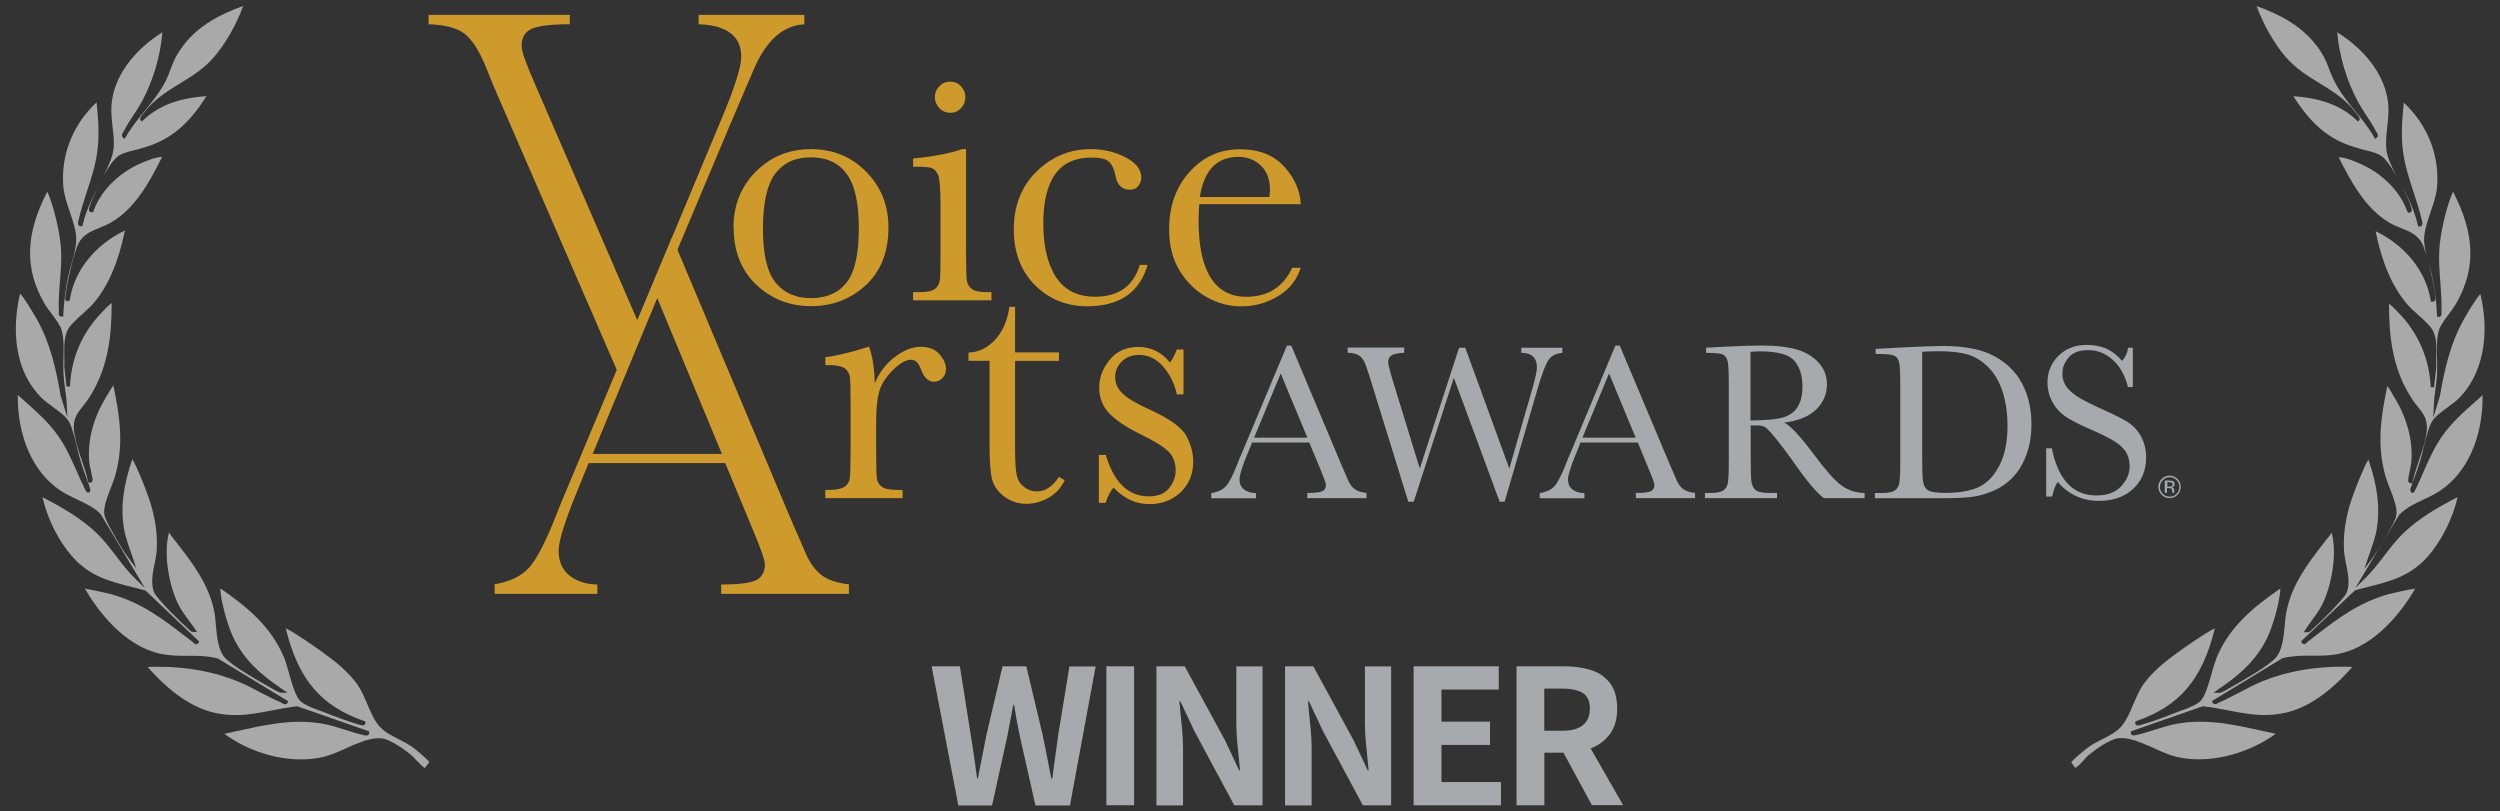 <svg xmlns="http://www.w3.org/2000/svg" id="Layer_1" viewBox="0 0 328.94 106.77"><rect x="0" y="0" width="328.94" height="106.77" fill="#333333" stroke="none"/><defs><style>      .st0 {        fill: #fff;      }      .st1 {        fill: #cf9a2c;      }      .st2 {        fill: #a7a9ac;      }      .st3 {        fill: #a9a9a9;      }    </style></defs><path class="st2" d="M286.51,65.1c-.29.28-.63.44-1.05.44s-.75-.15-1.04-.44c-.29-.28-.43-.63-.43-1.05s.15-.75.43-1.03c.29-.28.63-.44,1.04-.44s.75.15,1.05.44c.29.28.43.63.43,1.03s-.15.75-.43,1.05ZM284.58,63.17c-.24.24-.38.54-.38.9s.12.66.38.9c.24.25.54.38.9.38s.64-.12.9-.38c.24-.25.38-.55.38-.9s-.12-.65-.38-.9c-.24-.25-.54-.38-.9-.38s-.64.12-.9.38ZM285.45,63.24c.2,0,.34,0,.43.06.17.07.25.21.25.41,0,.15-.04.25-.17.31-.06.03-.13.06-.24.07.12,0,.22.07.27.17.06.09.09.17.09.25v.33h-.27v-.2c0-.18-.04-.31-.15-.38-.06-.03-.17-.04-.32-.04h-.22v.63h-.29v-1.62h.6ZM285.75,63.5s-.18-.06-.34-.06h-.24v.58h.25c.12,0,.21,0,.27-.03.11-.04.17-.14.17-.25s-.03-.2-.11-.24h0Z"></path><path class="st2" d="M172.26,58.23h-7.52l-.51,1.26c-.77,1.81-1.14,3.01-1.14,3.57,0,.6.21,1.05.6,1.35.4.3.93.47,1.56.47v.68h-5.88v-.68c.87-.14,1.53-.45,1.95-.93.44-.48.94-1.5,1.54-3.04.04-.15.29-.71.71-1.7l5.76-13.74h.57l6.61,15.72.9,2.07c.21.47.48.84.83,1.09.35.27.87.44,1.56.51v.68h-7.79v-.68c.96,0,1.6-.07,1.94-.21s.51-.42.51-.84c0-.21-.23-.85-.67-1.92l-1.52-3.66h-.01ZM172.02,57.59l-3.51-8.45-3.5,8.45h7Z"></path><path class="st2" d="M197.98,66.02h-.66l-6.03-16.32-5.28,16.32h-.71l-4.77-15.42c-.44-1.41-.73-2.34-.93-2.79-.19-.46-.44-.81-.75-1.02-.3-.22-.81-.34-1.53-.38v-.68h7.44v.68c-.9.06-1.47.19-1.73.39-.25.19-.38.48-.38.84,0,.31.21,1.14.62,2.48l3.54,11.53,5.17-15.9h.81l5.8,15.9,3.03-10.51c.41-1.43.6-2.35.6-2.79,0-1.29-.69-1.92-2.05-1.92v-.68h5.4v.68c-.79.06-1.39.34-1.79.89-.39.53-.88,1.8-1.47,3.83l-4.35,14.91v-.03h0Z"></path><path class="st2" d="M215.47,58.23h-7.51l-.51,1.26c-.76,1.81-1.14,3.01-1.14,3.57,0,.6.21,1.05.6,1.35.41.3.93.47,1.56.47v.68h-5.88v-.68c.88-.14,1.53-.45,1.96-.93.42-.48.95-1.5,1.54-3.04.04-.15.29-.71.71-1.7l5.75-13.74h.57l6.62,15.72.9,2.07c.21.47.48.84.83,1.09.34.27.87.44,1.56.51v.68h-7.79v-.68c.96,0,1.61-.07,1.93-.21.33-.14.51-.42.51-.84,0-.21-.22-.85-.67-1.92l-1.51-3.66h-.02ZM215.22,57.59l-3.51-8.45-3.5,8.45h7Z"></path><path class="st2" d="M245.31,65.54h-5.33c-.95-.66-2.38-2.4-4.33-5.21-.63-.9-1.28-1.75-1.95-2.58-.67-.82-1.14-1.32-1.38-1.5-.25-.18-.64-.27-1.18-.27h-.79v4.4c0,1.56.03,2.58.11,3.06s.27.84.58,1.08.92.34,1.82.34h.95v.68h-9.48v-.68h.64c.84,0,1.44-.1,1.75-.31.33-.21.54-.54.62-1,.09-.45.13-1.5.13-3.17v-9.71c0-1.57-.04-2.59-.13-3.04s-.29-.78-.58-.94c-.3-.18-.96-.26-1.95-.26h-.33v-.68l2.83-.15c1.89-.09,3.39-.14,4.5-.14,1.89,0,3.42.18,4.61.53,1.18.34,2.14.93,2.87,1.73.74.79,1.09,1.75,1.09,2.86,0,1.29-.48,2.4-1.42,3.31-.96.92-2.36,1.49-4.2,1.71.83.41,2.16,1.84,4,4.32,1.5,2.01,2.67,3.33,3.54,3.96.86.63,1.88.96,3.04.99v.68h-.01v-.02ZM230.34,55.32c.74,0,1.49-.04,2.26-.09.78-.04,1.46-.15,2.03-.31.57-.18,1.04-.44,1.39-.76.36-.33.63-.78.84-1.32s.3-1.22.3-2.01c0-1.4-.34-2.5-1.05-3.34-.69-.84-2.21-1.26-4.54-1.26-.36,0-.78.02-1.25.06v9.06h.01v-.02Z"></path><path class="st2" d="M246.81,45.9l3.25-.17c2.71-.14,4.54-.21,5.49-.21,2.94,0,5.24.45,6.87,1.35,1.65.9,2.87,2.11,3.67,3.65s1.2,3.3,1.2,5.31c0,1.46-.22,2.77-.66,3.98-.43,1.2-1.04,2.21-1.8,3s-1.65,1.4-2.66,1.81-1.96.68-2.87.78-2.17.15-3.83.15h-8.78v-.68h.83c.84,0,1.44-.1,1.75-.31.33-.21.54-.54.63-1,.09-.45.13-1.5.13-3.17v-9.55c0-1.57-.04-2.59-.13-3.06s-.29-.78-.58-.94c-.3-.17-.95-.26-1.95-.26h-.58v-.68h0ZM252.91,46.31v13.23c0,1.95.03,3.21.11,3.78s.3.96.66,1.19,1.14.34,2.31.34c1.72,0,3.13-.24,4.25-.71,1.11-.48,2.04-1.41,2.78-2.79.75-1.4,1.12-3.15,1.12-5.31,0-1.68-.22-3.17-.64-4.49-.43-1.32-1.05-2.39-1.86-3.21-.81-.82-1.71-1.38-2.68-1.68-.99-.3-2.25-.45-3.78-.45-.74,0-1.49.03-2.25.07h0v.02Z"></path><g><path class="st1" d="M81.58,49.64l-16.19-37.28c-.3-.66-.76-1.82-1.41-3.43-.9-2.22-1.88-3.75-2.88-4.51-.99-.75-2.58-1.17-4.71-1.23v-1.23h18.58v1.23c-2.45,0-4.06.2-4.94.57-.93.39-1.4,1.15-1.4,2.27,0,.69.54,2.25,1.64,4.76l13.59,31.36,10.94-26.18c1.85-4.38,2.73-7.15,2.73-8.51,0-2.7-1.89-4.14-5.61-4.27v-1.23h13.91v1.24c-1.41.07-2.69.62-3.77,1.59-1.12,1-2.1,2.49-2.91,4.4l-3.14,7.33-13.83,32.86-.61.27h0Z"></path><path class="st1" d="M96.51,29.93c0-2.93.98-5.37,2.94-7.35,1.96-1.96,4.38-2.96,7.25-2.96s5.31.99,7.26,2.97c1.96,1.98,2.94,4.43,2.94,7.33,0,3.22-.99,5.76-2.98,7.6-2,1.84-4.4,2.76-7.21,2.76s-5.22-.94-7.2-2.82-2.98-4.4-2.98-7.56h0ZM100.38,30.05c0,3.39.56,5.78,1.67,7.14s2.65,2.04,4.65,2.04,3.6-.68,4.68-2.04,1.62-3.73,1.62-7.14-.54-5.76-1.62-7.2-2.64-2.15-4.69-2.15-3.6.71-4.68,2.15c-1.08,1.42-1.62,3.83-1.62,7.2Z"></path><path class="st1" d="M127.11,19.62v13.34c0,2.04.03,3.33.09,3.85s.29.93.67,1.21c.39.29,1.08.42,2.08.42h.5v1.08h-10.31v-1.08h.79c1.11,0,1.83-.17,2.16-.48s.52-.7.58-1.14.08-1.72.08-3.87v-5.79c0-2.25-.1-3.61-.31-4.11s-.5-.81-.84-.93c-.35-.12-.96-.18-1.83-.18h-.63v-1.08c2.77-.28,4.92-.69,6.45-1.24,0,0,.51,0,.51,0Z"></path><path class="st1" d="M149.98,34.85h1.02c-1.06,3.63-3.71,5.45-7.94,5.45-2.73,0-5.02-.93-6.88-2.78-1.86-1.86-2.79-4.31-2.79-7.36s1-5.67,3.02-7.62c2.01-1.95,4.38-2.92,7.12-2.92,1.65,0,3.17.36,4.56,1.08,1.38.72,2.08,1.6,2.08,2.66,0,.39-.13.75-.39,1.09-.25.34-.63.51-1.11.51-1.04,0-1.67-.6-1.89-1.8-.18-.9-.48-1.53-.87-1.89-.4-.36-1.2-.54-2.35-.54-2.08,0-3.66.72-4.71,2.17s-1.58,3.63-1.58,6.54.57,5.35,1.69,7.05,2.83,2.55,5.13,2.55c3.09,0,5.04-1.4,5.88-4.2h0Z"></path><path class="st1" d="M171.12,26.87h-13.33c-.06.92-.09,1.6-.09,2.06,0,3.36.52,5.9,1.58,7.58,1.05,1.69,2.62,2.54,4.71,2.54,2.83,0,4.85-1.28,6.03-3.81h1.12c-.5,1.59-1.48,2.83-2.97,3.72-1.48.9-3.09,1.35-4.83,1.35-1.62,0-3.15-.41-4.59-1.23-1.44-.81-2.62-1.98-3.54-3.46-.92-1.5-1.38-3.31-1.38-5.45,0-3.02.88-5.54,2.67-7.53,1.77-1.99,3.99-3,6.66-3,2.5,0,4.44.77,5.82,2.29,1.37,1.53,2.1,3.18,2.17,4.95,0,0-.03,0-.03,0ZM167.02,25.94c.04-.36.08-.68.08-.96,0-1.36-.4-2.43-1.2-3.2-.79-.75-1.79-1.14-2.96-1.14-2.83,0-4.53,1.76-5.07,5.28h9.17-.02v.02Z"></path><path class="st1" d="M94.89,78.14v-1.23c2.19,0,3.66-.18,4.46-.51.85-.36,1.29-1.08,1.29-2.15,0-.54-.52-2.02-1.59-4.57l-3.63-8.75h-17.97l-1.25,3.07c-1.81,4.35-2.7,7.12-2.7,8.46,0,1.46.51,2.56,1.5,3.33.95.72,2.15,1.09,3.6,1.12v1.23h-13.52v-1.26c2.02-.34,3.55-1.08,4.56-2.22,1.03-1.16,2.24-3.52,3.68-7.23.12-.34.65-1.64,1.65-3.99l13.51-32.3.25.75,15.24,36.22,2.13,4.89c.5,1.12,1.17,2.02,2,2.67.81.63,2.02,1.03,3.6,1.22v1.25h-16.83.02ZM77.97,59.73h17.02l-8.52-20.53-8.49,20.53h-.01Z"></path><path class="st1" d="M115.08,50.51c.52-1.38,1.4-2.55,2.58-3.48,1.19-.93,2.35-1.4,3.5-1.4,1.04,0,1.85.31,2.43.96s.88,1.29.88,1.97c0,.45-.15.84-.45,1.17-.3.33-.67.5-1.11.5-.78,0-1.37-.57-1.77-1.73-.29-.78-.71-1.17-1.26-1.17-.67,0-1.47.45-2.4,1.37s-1.53,1.86-1.8,2.83c-.27.99-.4,2.32-.4,4.03v3.41c0,2.04.03,3.33.08,3.85.06.52.27.93.66,1.22.39.28,1.08.42,2.08.42h.66v1.08h-10.17v-1.08h.5c.93,0,1.6-.14,2-.39s.63-.61.71-1.08.12-1.8.12-4.02v-5.4c0-2.05-.03-3.34-.08-3.87-.06-.52-.29-.93-.66-1.22-.39-.28-1.08-.44-2.08-.44h-.5v-1.05c1.47-.17,3.38-.63,5.75-1.38.45,1.23.71,2.87.75,4.89h0Z"></path><path class="st1" d="M139.33,47.48h-5.77v11.56c0,1.77.08,2.97.24,3.58.15.61.48,1.11.99,1.49.51.38,1.05.55,1.62.55,1.12,0,2.1-.65,2.92-1.92l.75.45c-.48,1.03-1.2,1.8-2.15,2.32s-1.89.78-2.87.78c-1.12,0-2.1-.33-2.96-.99s-1.38-1.44-1.59-2.32-.31-2.45-.31-4.67v-10.84h-2.77v-1.08c1.27-.03,2.43-.57,3.44-1.62,1-1.04,1.67-2.51,1.94-4.4h.75v6h5.77v1.08h0Z"></path><path class="st1" d="M144.58,66.14v-6.28h.92c1.06,3.63,2.96,5.45,5.67,5.45,1.19,0,2.07-.36,2.65-1.08s.87-1.5.87-2.35c0-.99-.31-1.81-.93-2.45-.65-.65-1.88-1.41-3.72-2.31-1.94-.95-3.31-1.89-4.15-2.8-.84-.9-1.26-2.01-1.26-3.34s.45-2.46,1.35-3.61c.9-1.14,2.17-1.72,3.81-1.72s3.04.68,4.14,2.04c.24-.24.54-.8.92-1.71h.87v5.91h-.87c-.31-1.43-.92-2.64-1.81-3.66s-1.95-1.53-3.17-1.53c-.93,0-1.69.29-2.27.87-.57.57-.87,1.25-.87,2.01,0,.84.31,1.56.96,2.18.62.63,1.81,1.33,3.57,2.13,2.65,1.2,4.26,2.37,4.86,3.51.6,1.16.88,2.26.88,3.31,0,1.67-.56,3.01-1.65,4.06-1.1,1.03-2.48,1.56-4.14,1.56-1.75,0-3.33-.72-4.69-2.18-.42.47-.77,1.14-1.04,2.01h-.92.02Z"></path><path class="st1" d="M123.01,12.78c0-.55.19-1.03.6-1.44.39-.4.87-.6,1.42-.6s1.02.2,1.41.6c.39.41.58.89.58,1.44s-.19,1.05-.58,1.46-.85.6-1.41.6-1.04-.2-1.42-.6c-.39-.41-.6-.89-.6-1.46Z"></path></g><path class="st2" d="M269.23,65.34v-6.36h.74c.83,4.14,2.79,6.21,5.88,6.21,1.39,0,2.47-.39,3.22-1.19.76-.79,1.14-1.68,1.14-2.67s-.33-1.83-1-2.49-1.89-1.36-3.67-2.13c-1.59-.68-2.78-1.27-3.58-1.78s-1.44-1.17-1.89-2c-.45-.81-.67-1.68-.67-2.61,0-1.41.5-2.58,1.47-3.53s2.22-1.41,3.71-1.41c.84,0,1.62.14,2.37.41.74.27,1.5.84,2.28,1.7.45-.54.71-1.11.76-1.74h.64v5.18h-.64c-.38-1.51-1.02-2.7-1.96-3.55-.95-.87-2.03-1.31-3.25-1.31s-2.04.31-2.59.96c-.55.64-.83,1.34-.83,2.1,0,.92.34,1.68,1.04,2.32.67.65,1.91,1.36,3.69,2.16,1.7.76,2.94,1.36,3.72,1.83.78.47,1.39,1.09,1.86,1.92.46.81.71,1.75.71,2.83,0,1.7-.57,3.07-1.7,4.12-1.12,1.06-2.64,1.59-4.51,1.59-2.17,0-3.97-.82-5.43-2.49-.32.47-.55,1.09-.72,1.92h-.75Z"></path><path class="st0" d="M48.12,97.67c-.45.15-.93.33-1.4.52.48-.19.94-.38,1.4-.52ZM14.83,50.45c-.08.07-.16.21-.26.34.1-.15.18-.27.26-.34ZM10.6,29.55h.03-.09s.03.02.06.02h0v-.02ZM8.91,39.44h.03-.11s.05.02.08.02h0v-.02ZM8.82,38.96s-.03.21-.03.31c0-.12.03-.24.03-.31Z"></path><path class="st0" d="M318.51,39.44h.04c.08,0,.11-.05.12-.1,0,.07-.06.1-.15.09h0v.02ZM316.84,29.55s.04,0,.06-.02c0,0-.04.02-.09,0h.03v.02ZM280.72,98.19c-.48-.19-.95-.38-1.39-.52.45.15.93.33,1.39.52Z"></path><g><path class="st2" d="M126.09,105.95l-3.51-18.28h3.72l1.41,8.94c.17.96.31,1.92.45,2.88.13.98.27,1.95.4,2.94h.1c.19-.99.39-1.96.58-2.94s.39-1.94.57-2.88l2.1-8.94h3.13l2.13,8.94c.19.94.39,1.89.58,2.88s.39,1.96.58,2.96h.12c.13-.99.27-1.96.4-2.94s.27-1.94.4-2.88l1.46-8.94h3.45l-3.38,18.29h-4.54l-2.04-9.06c-.15-.71-.29-1.41-.42-2.11-.13-.71-.24-1.4-.35-2.08h-.1c-.13.69-.27,1.38-.4,2.08-.13.7-.27,1.41-.4,2.11l-2,9.06h-4.47v-.02Z"></path><path class="st2" d="M145.57,105.95v-18.28h3.65v18.28h-3.65Z"></path><path class="st2" d="M152.16,105.95v-18.28h3.72l5.31,9.75,1.85,3.94h.12c-.1-.96-.21-2-.31-3.13-.12-1.14-.18-2.22-.18-3.25v-7.3h3.45v18.28h-3.72l-5.25-9.77-1.85-3.93h-.12c.08.99.18,2.02.3,3.14.12,1.1.18,2.17.18,3.24v7.33h-3.5v-.02Z"></path><path class="st2" d="M169.08,105.95v-18.28h3.72l5.31,9.75,1.85,3.94h.12c-.1-.96-.21-2-.31-3.13-.12-1.14-.18-2.22-.18-3.25v-7.3h3.45v18.28h-3.72l-5.25-9.77-1.85-3.93h-.12c.08.99.18,2.02.3,3.14.12,1.1.18,2.17.18,3.24v7.33h-3.5v-.02Z"></path><path class="st2" d="M186,105.95v-18.28h11.2v3.06h-7.54v4.22h6.39v3.06h-6.39v4.89h7.83v3.06h-11.49,0Z"></path><path class="st2" d="M199.54,105.95v-18.28h6.34c1.3,0,2.47.17,3.51.51s1.86.92,2.47,1.73.92,1.92.92,3.31-.3,2.46-.92,3.31-1.42,1.5-2.47,1.9c-1.04.4-2.21.6-3.51.6h-2.68v6.92h-3.66ZM203.19,96.15h2.37c1.18,0,2.08-.24,2.7-.73.62-.5.93-1.23.93-2.19s-.32-1.68-.93-2.05-1.51-.58-2.7-.58h-2.37v5.58h0v-.02ZM209.46,105.95l-4.25-7.85,2.57-2.27,5.78,10.11h-4.1Z"></path></g><g><path class="st3" d="M14.95,19.59c.09-.96-.03-1.95-.14-2.9-.1-.96-.21-1.93-.14-2.9.28-3.57,2.73-7.04,6.7-9.55-.28,3.23-1.22,6.39-2.73,9.17-.32.59-.69,1.17-1.07,1.72-.43.66-.89,1.35-1.23,2.04-.02.03-.04.06-.06.1-.14.18-.39.59-.09.84l.21.16.14-.22c.67-1.22,1.59-2.34,2.47-3.42,1.02-1.26,2.09-2.57,2.82-4.04.22-.46.42-.96.6-1.44.22-.6.47-1.23.79-1.8,2.04-3.68,5.7-5.46,8.78-6.57-.89,2.45-2.3,4.92-3.81,6.69-1.36,1.59-2.95,2.55-4.48,3.49-1.47.9-2.98,1.82-4.29,3.29-1.14,1.34-1.05,1.42-.9,1.58l.15.16.16-.16c2.03-1.92,4.59-2.91,8.33-3.18-2.35,3.73-4.68,5.67-7.98,6.69-.69.21-1.24.36-1.7.47-1.82.47-2.31.59-3.84,3.3-.04.06-.09.15-.15.27.69-1.34,1.36-2.73,1.44-3.79Z"></path><path class="st3" d="M56.44,100.34l-.55.72c-.14-.09-.38-.3-.47-.38l-.14-.15c-.15-.15-.3-.3-.45-.45-.24-.25-.45-.48-.58-.6l-.09-.09c-.92-.78-2.79-2.08-3.87-2.23-.15-.02-.28-.03-.47-.03-.5,0-1.06.1-1.79.31-.48.17-.96.35-1.43.54-.07.04-.17.08-.27.12l-.19.08c-.31.13-.63.29-.96.44-.89.39-1.84.79-2.7.99-.92.21-1.88.31-2.86.31-3.36,0-6.95-1.15-9.84-3.18-.09-.06-.18-.13-.26-.19l.97-.21c.65-.13,1.31-.29,1.95-.42,1.26-.29,2.25-.48,3.18-.61.66-.12,1.26-.2,1.83-.24.63-.07,1.28-.1,1.98-.1,1.08,0,2.1.09,3.12.27.96.18,1.94.5,2.86.79.8.25,1.62.51,2.42.69.05.02.21.06.36.06.13,0,.24-.04.32-.12.04-.06.09-.15.06-.3v-.13l-9.45-3.3h-.06c-1.16.15-2.25.36-3.31.55-1.6.31-3.14.61-4.76.61-.93,0-1.82-.1-2.74-.3-2.94-.66-5.91-2.7-8.82-6.03.51-.03.96-.03,1.4-.03,3.81,0,7.32.65,10.44,1.92,1.04.42,2.04.95,3.02,1.47.9.47,1.83.96,2.78,1.35.03,0,.05.03.07.06.1.06.22.14.38.14.14,0,.26-.07.31-.2l.09-.2-9.22-5.61-.06-.03c-1.08-.28-2.16-.34-3.43-.34h-.51c-1.09,0-2.23,0-3.41-.23-5.15-1.03-8.68-6.12-10.12-8.61.9.14,3.1.63,3.38.71,4.05,1.12,6.75,3.2,9.89,5.61l.93.71s.03.04.05.06c.09.1.21.23.39.23.09,0,.21-.03.31-.21l.09-.15-7.01-6.66-.1-.06c-.59-.17-1.17-.31-1.72-.45-2.94-.74-5.49-1.38-7.76-3.89-1.85-2.02-3.39-5.08-4.02-7.92,2.5,1.27,5.05,2.75,7.1,4.7.95.9,1.77,1.98,2.58,3.03.79,1.05,1.62,2.13,2.58,3.04l1.22,1.19-5.82-9.72-.03-.04c-.9-.9-2.05-1.44-3.16-1.95-.75-.36-1.53-.72-2.22-1.2-3.52-2.4-5.57-7.05-5.51-12.51.3.27.61.55.92.82,1.56,1.38,3.16,2.82,4.38,4.54,1.04,1.49,1.74,3.06,2.48,4.73.32.72.64,1.47,1.02,2.22l.03.04c.14.31.24.5.43.5.08,0,.29-.04.29-.42l-.15-.47c-.4-1.11-.83-2.25-1.17-3.39-.12-.41-.26-.95-.39-1.51-.32-1.3-.67-2.79-1.11-3.55-.42-.71-1.3-1.35-2.16-1.97-.52-.39-1.04-.76-1.4-1.12-4.44-4.41-3.54-10.95-2.86-13.78v.03c.53.51,1.72,2.54,2.21,3.38,1.85,3.3,2.55,6.78,3.13,10.09l.87,2.8-.08-1.75c-.03-.71-.14-1.41-.23-2.1-.08-.63-.17-1.29-.2-1.94-.03-.6-.02-1.26,0-1.95.03-1.26.08-2.56-.23-3.69-.15-.63-.79-1.47-1.41-2.31-.35-.46-.68-.9-.88-1.26-2.62-4.57-2.5-9.12.4-14.7.82,1.83,1.66,5.35,1.8,7.55.09,1.41-.03,2.85-.14,4.23-.11,1.31-.21,2.64-.15,3.97v.1c-.02.17-.05.34.08.48.08.07.17.12.3.12h.21v-.22c.06-1.53.29-3.29.61-4.94.11-.57.29-1.16.46-1.79.29-.97.57-1.98.63-2.95.06-1.2-.38-2.52-.86-3.92-.38-1.11-.76-2.27-.84-3.33-.32-3.81,1.05-7.6,3.75-10.42.32-.34.51-.53.63-.61.21,2.17.39,4.26.09,6.49-.24,1.82-.81,3.54-1.36,5.22-.4,1.26-.84,2.55-1.12,3.85-.05.18-.14.53.14.7.11.05.2.03.24.02l.15-.03.03-.14c.24-1.11.69-2.22,1.1-3.15.27-.61.64-1.36,1.08-2.15-.47.92-1.07,2.15-1.29,2.94,0,.02,0,.05-.02.07-.05.14-.11.34.05.53.05.06.12.1.27.1h.17l.06-.15c.91-2.62,3.32-5.04,6.24-6.3.78-.33,1.85-.79,2.79-.84-1.74,3.51-3.6,6.8-6.69,8.62-.51.3-1.05.51-1.56.72-1.21.49-2.37.96-2.94,2.47-.6,1.62-1.33,4.71-1.52,6.49,0,.02-.02.05-.02.09-.02.06-.03.14-.03.21,0,.15.06.27.15.34l.06.03s.12.05.23,0l.15-.05.03-.14c.58-3.81,3.29-7.18,7.25-9.1-.87,4.23-2.23,7.38-4.18,9.63-.32.38-.81.81-1.32,1.28-.89.8-1.8,1.62-2.1,2.31-.43,1.01-.4,2.1-.38,3.18,0,.53.03,1.02,0,1.53l.29,2.61h.45c.18-3.55,1.39-6.57,3.69-9.21.45-.51,1.3-1.4,1.72-1.72.03-.02.04-.03.08-.06,0,4.11-.39,8.44-2.91,12.38-.3.48-.61.87-.9,1.23-.84,1.05-1.46,1.83-1.04,3.9.2,1.03.55,2.1.9,3.12.32.93.64,1.89.84,2.83l.08.18h.18c.15,0,.24-.09.27-.14.12-.15.08-.34.03-.5,0-.03-.02-.06-.02-.09-.05-.3-.11-.63-.18-.93-.09-.41-.18-.81-.21-1.2-.17-2.29.3-4.57,1.42-6.96.02,0,.04-.07.09-.15l.12-.23c.09-.18.22-.42.36-.66l.26-.45s.09-.17.15-.25l.22-.36c.09-.18.2-.34.32-.52.04-.06.09-.14.14-.2.03-.06.08-.12.1-.17.84,4.02,1.41,7.71.27,11.8-.1.42-.32.96-.54,1.53-.49,1.27-1.07,2.73-.91,3.69.1.61.83,1.86,1.29,2.69.09.15.16.28.24.41.42.76,1.1,1.88,1.88,2.91l.79,1.05-.41-1.26c-.12-.38-.26-.75-.39-1.12-.34-.98-.66-1.89-.83-2.91-.45-2.72-.1-5.52,1.11-9.07.59.89,1.92,4.32,2.22,5.26.79,2.35,1.12,4.6.99,6.71-.03.54-.15,1.12-.27,1.74-.27,1.3-.53,2.66-.08,3.79.38.92,3.77,4.2,4.58,4.89.05.03.07.06.09.09.1.1.24.25.48.25h.51l-.24-.34c-.24-.36-.51-.72-.77-1.06-.51-.69-1.03-1.4-1.42-2.16-1.22-2.39-2.03-6.58-1.28-9.47,0-.03.02-.04.02-.1.04.12.1.23.18.33l.63.81c2.28,2.93,4.44,5.7,5.16,9.39.09.5.15,1.08.19,1.71.15,1.56.31,3.34,1.23,4.32,1.02,1.09,4.18,2.9,5.88,3.85l.36.21s.09.04.14.07c.05,0,.07.04.12.06.05.03.09.06.14.09.09.06.19.1.29.15.17.09.33.14.54.14h.73l-.61-.41c-2.74-1.86-5.49-4.06-6.9-7.76-.6-1.53-1.28-4.08-1.33-5.52v-.04c3.32,2.29,6.66,4.91,8.4,9.14.19.45.39,1.16.6,1.89.41,1.47.89,3.15,1.5,3.76.51.52,1.56.92,2.4,1.23.17.06.3.1.44.15,2.1.84,3.75,1.43,5.07,1.8.18.06.46.1.6-.04.05-.06.09-.15.07-.3l-.03-.14-.12-.04c-5.69-1.95-8.69-5.49-10.32-12.2,1.16.54,4.05,2.58,4.65,3.01,1.57,1.11,3.81,2.82,5.01,4.75.39.63.72,1.4,1.04,2.15.45,1.05.9,2.13,1.56,2.92.63.77,1.67,1.29,2.66,1.8.57.29,1.09.56,1.56.87.6.42,2.19,1.73,2.42,2.13h0Z"></path></g><g><path class="st3" d="M300.73,7.49c-1.51-1.77-2.92-4.24-3.81-6.69,3.08,1.11,6.74,2.89,8.78,6.57.33.57.57,1.2.79,1.8.18.48.38.98.62,1.44.72,1.47,1.79,2.78,2.8,4.03.88,1.08,1.8,2.21,2.47,3.42l.13.22.21-.16c.3-.26.06-.61-.08-.83-.03-.04-.04-.08-.06-.1-.36-.69-.79-1.36-1.23-2.01-.38-.59-.76-1.17-1.08-1.76-1.51-2.8-2.46-5.97-2.75-9.18,3.99,2.52,6.43,5.98,6.72,9.55.08.96-.03,1.93-.13,2.9-.11.95-.22,1.93-.13,2.9.08,1.07.75,2.46,1.44,3.79-.06-.12-.11-.21-.15-.27-1.53-2.71-2.03-2.84-3.84-3.3-.45-.1-1-.26-1.7-.47-3.3-1.02-5.62-2.96-7.98-6.69,3.74.28,6.32,1.26,8.33,3.18l.17.16.15-.16c.15-.15.24-.24-.9-1.58-1.3-1.47-2.82-2.39-4.29-3.29-1.53-.95-3.12-1.9-4.49-3.49h0Z"></path><polygon class="st3" points="326.43 38.33 326.41 38.33 326.43 38.3 326.43 38.33"></polygon><path class="st3" d="M315.75,67.61l-5.85,9.76,1.21-1.19c.96-.92,1.79-2,2.58-3.04.81-1.05,1.63-2.13,2.58-3.03,2.04-1.95,4.59-3.42,7.09-4.7-.63,2.83-2.19,5.9-4.02,7.92-2.28,2.5-4.82,3.15-7.75,3.89-.55.14-1.14.28-1.72.45l-7.11,6.72.09.15c.11.18.24.21.32.21.18,0,.3-.12.39-.23,0,0,.03-.04.04-.06l.93-.71c3.13-2.42,5.83-4.49,9.88-5.61.27-.07,2.46-.57,3.38-.69-1.46,2.48-4.98,7.56-10.12,8.59-1.17.24-2.31.24-3.41.23h-.51c-1.04,0-2.24.03-3.45.34l-9.27,5.64.09.2c.06.12.18.2.32.2.15,0,.27-.07.38-.14.03-.03.04-.04.08-.04.95-.41,1.86-.9,2.76-1.36.97-.52,2-1.05,3.01-1.47,3.13-1.27,6.64-1.92,10.46-1.92.42,0,.88,0,1.38.03-2.91,3.33-5.87,5.37-8.8,6.03-.93.2-1.82.3-2.75.3-1.63,0-3.17-.3-4.79-.61-1.05-.2-2.14-.42-3.29-.54h-.06l-9.43,3.29v.13c-.04.15,0,.24.04.3.12.13.36.15.66.06.81-.18,1.62-.44,2.42-.69.95-.3,1.92-.62,2.88-.79,1.02-.18,2.04-.27,3.12-.27.71,0,1.35.03,1.98.1.57.04,1.17.12,1.84.24.92.14,1.91.33,3.17.61.64.13,1.3.29,1.95.42l.97.21c-.08.06-.17.13-.25.19-3.75,2.61-8.68,3.78-12.71,2.87-.78-.18-1.65-.52-2.7-.99-.17-.08-.33-.15-.48-.23-.17-.06-.32-.13-.48-.21l-.18-.08c-.11-.03-.2-.08-.3-.12-.45-.19-.93-.38-1.42-.54-.92-.29-1.59-.38-2.24-.29-1.09.15-2.96,1.46-3.87,2.23l-.09.08c-.13.13-.34.36-.58.62-.15.15-.3.3-.43.45l-.13.13c-.11.09-.34.31-.48.39l-.55-.72c.22-.4,1.82-1.71,2.42-2.13.46-.31,1-.58,1.56-.87,1-.51,2.03-1.04,2.66-1.8.64-.78,1.11-1.86,1.54-2.9.33-.75.66-1.53,1.05-2.18,1.17-1.89,3.29-3.54,5.01-4.76.6-.44,3.51-2.49,4.65-3.01-1.63,6.71-4.63,10.24-10.32,12.2l-.12.04-.03.14c0,.15.03.24.08.3.12.15.39.1.57.06l.08-.03c1.28-.36,2.97-.96,5.03-1.78.13-.04.27-.09.43-.15.84-.31,1.89-.71,2.4-1.23.62-.61,1.08-2.28,1.5-3.76.21-.74.42-1.44.6-1.89,1.72-4.23,5.08-6.84,8.4-9.14v.06c-.06,1.43-.74,3.98-1.33,5.5-1.42,3.69-4.16,5.91-6.9,7.75l-.57.41h.74c.17,0,.33-.04.48-.14.11-.04.21-.09.3-.15.04-.03.09-.06.13-.07.04-.03.08-.06.12-.07.04-.03.09-.04.12-.07l.38-.21c1.7-.96,4.86-2.76,5.88-3.85.92-.98,1.08-2.76,1.23-4.32.04-.63.11-1.22.2-1.71.72-3.68,2.85-6.44,5.12-9.36l.66-.84c.08-.1.13-.21.2-.33v.09c.75,2.9-.06,7.09-1.28,9.48-.39.76-.92,1.47-1.42,2.15-.25.36-.53.72-.76,1.08l-.22.36h.5c.25,0,.39-.17.48-.27.03-.03.04-.06.08-.07.79-.66,4.21-3.98,4.59-4.89.45-1.12.18-2.48-.08-3.76-.12-.63-.24-1.23-.27-1.77-.13-2.1.2-4.35.99-6.71.32-1,1.68-4.47,2.22-5.26,1.21,3.54,1.54,6.34,1.11,9.07-.17,1.02-.48,1.94-.83,2.93-.13.36-.27.74-.39,1.11l-.41,1.27.79-1.06c.63-.84,1.29-1.88,1.88-2.91l.18-.31c.63-1.08,1.25-2.18,1.35-2.77.15-.96-.42-2.42-.92-3.69-.22-.57-.43-1.11-.54-1.53-1.14-4.08-.57-7.78.27-11.8.5.69,1.58,2.64,1.75,3,1.12,2.4,1.59,4.68,1.41,6.95-.03.39-.12.79-.21,1.2-.06.3-.13.63-.18.93v.09c-.03.15-.08.34.04.5.06.09.15.14.3.14h.18l.04-.18c.2-.96.53-1.92.84-2.86.34-1.02.71-2.05.9-3.09.42-2.07-.2-2.85-1.04-3.9-.29-.36-.6-.75-.9-1.25-2.52-3.9-2.91-8.23-2.91-12.34,0,.02.04.03.06.05.45.34,1.3,1.23,1.74,1.72,2.26,2.61,3.51,5.7,3.69,9.21h.43l.3-2.64c-.03-.48,0-.96,0-1.48.03-1.08.06-2.19-.38-3.19-.32-.7-1.23-1.52-2.12-2.31-.51-.46-1-.9-1.32-1.28-1.95-2.28-3.32-5.43-4.17-9.63,3.96,1.92,6.64,5.3,7.25,9.1v.17h.2c.25.03.38-.12.39-.26.04-.14,0-.27,0-.38v-.09c-.18-1.74-.9-4.81-1.51-6.46-.57-1.52-1.72-1.98-2.94-2.47-.51-.21-1.05-.42-1.56-.72-3.08-1.83-4.93-5.1-6.69-8.62.95.04,2.01.51,2.79.84,2.92,1.26,5.33,3.67,6.24,6.3l.11.15h.17c.11,0,.18-.05.25-.12.12-.17.06-.38,0-.51,0-.03,0-.06-.03-.09-.21-.8-.81-2.01-1.28-2.93.43.78.81,1.53,1.08,2.15.41.93.86,2.04,1.09,3.15l.03.14.13.03c.09.03.18.02.27-.03.25-.17.17-.51.12-.69-.29-1.29-.72-2.58-1.12-3.82-.55-1.68-1.12-3.43-1.37-5.25-.3-2.23-.12-4.3.09-6.49.08.06.2.16.34.32l.17.16s.03.04.06.06l.06.08c2.7,2.82,4.07,6.61,3.75,10.43-.08,1.06-.46,2.23-.86,3.34-.46,1.4-.92,2.7-.84,3.9.06.96.34,1.96.63,2.94.18.63.36,1.21.46,1.8.33,1.65.55,3.41.6,4.94l.04.22h.21c.11,0,.2-.05.25-.12.13-.14.11-.31.09-.48v-.12c.04-1.31-.06-2.62-.15-3.92-.11-1.4-.22-2.85-.13-4.28.13-2.2.97-5.74,1.8-7.56,2.91,5.59,3.03,10.14.41,14.72-.21.36-.54.8-.88,1.28-.62.82-1.26,1.67-1.41,2.3-.3,1.14-.25,2.46-.22,3.75,0,.66.03,1.3,0,1.89-.03.65-.12,1.3-.2,1.94-.09.69-.2,1.4-.22,2.1l-.08,1.75.87-2.83c.58-3.28,1.29-6.77,3.13-10.06.46-.84,1.68-2.86,2.19-3.38v-.03c1.33,5.55.27,10.68-2.85,13.78-.36.36-.87.72-1.39,1.11-.86.63-1.74,1.27-2.16,1.98-.43.76-.79,2.25-1.11,3.55-.13.57-.27,1.11-.39,1.51-.29.93-.62,1.88-.95,2.77-.12.33-.24.68-.36,1v.07c0,.34.15.42.27.42.2,0,.3-.18.43-.5l.04-.06c.36-.74.69-1.49,1-2.22.74-1.65,1.42-3.23,2.47-4.71,1.21-1.73,2.82-3.17,4.38-4.54.3-.27.62-.55.92-.82.06,5.46-1.98,10.11-5.5,12.51-.69.48-1.47.84-2.22,1.2-1.11.51-2.26,1.05-3.17,1.95h0Z"></path></g></svg>